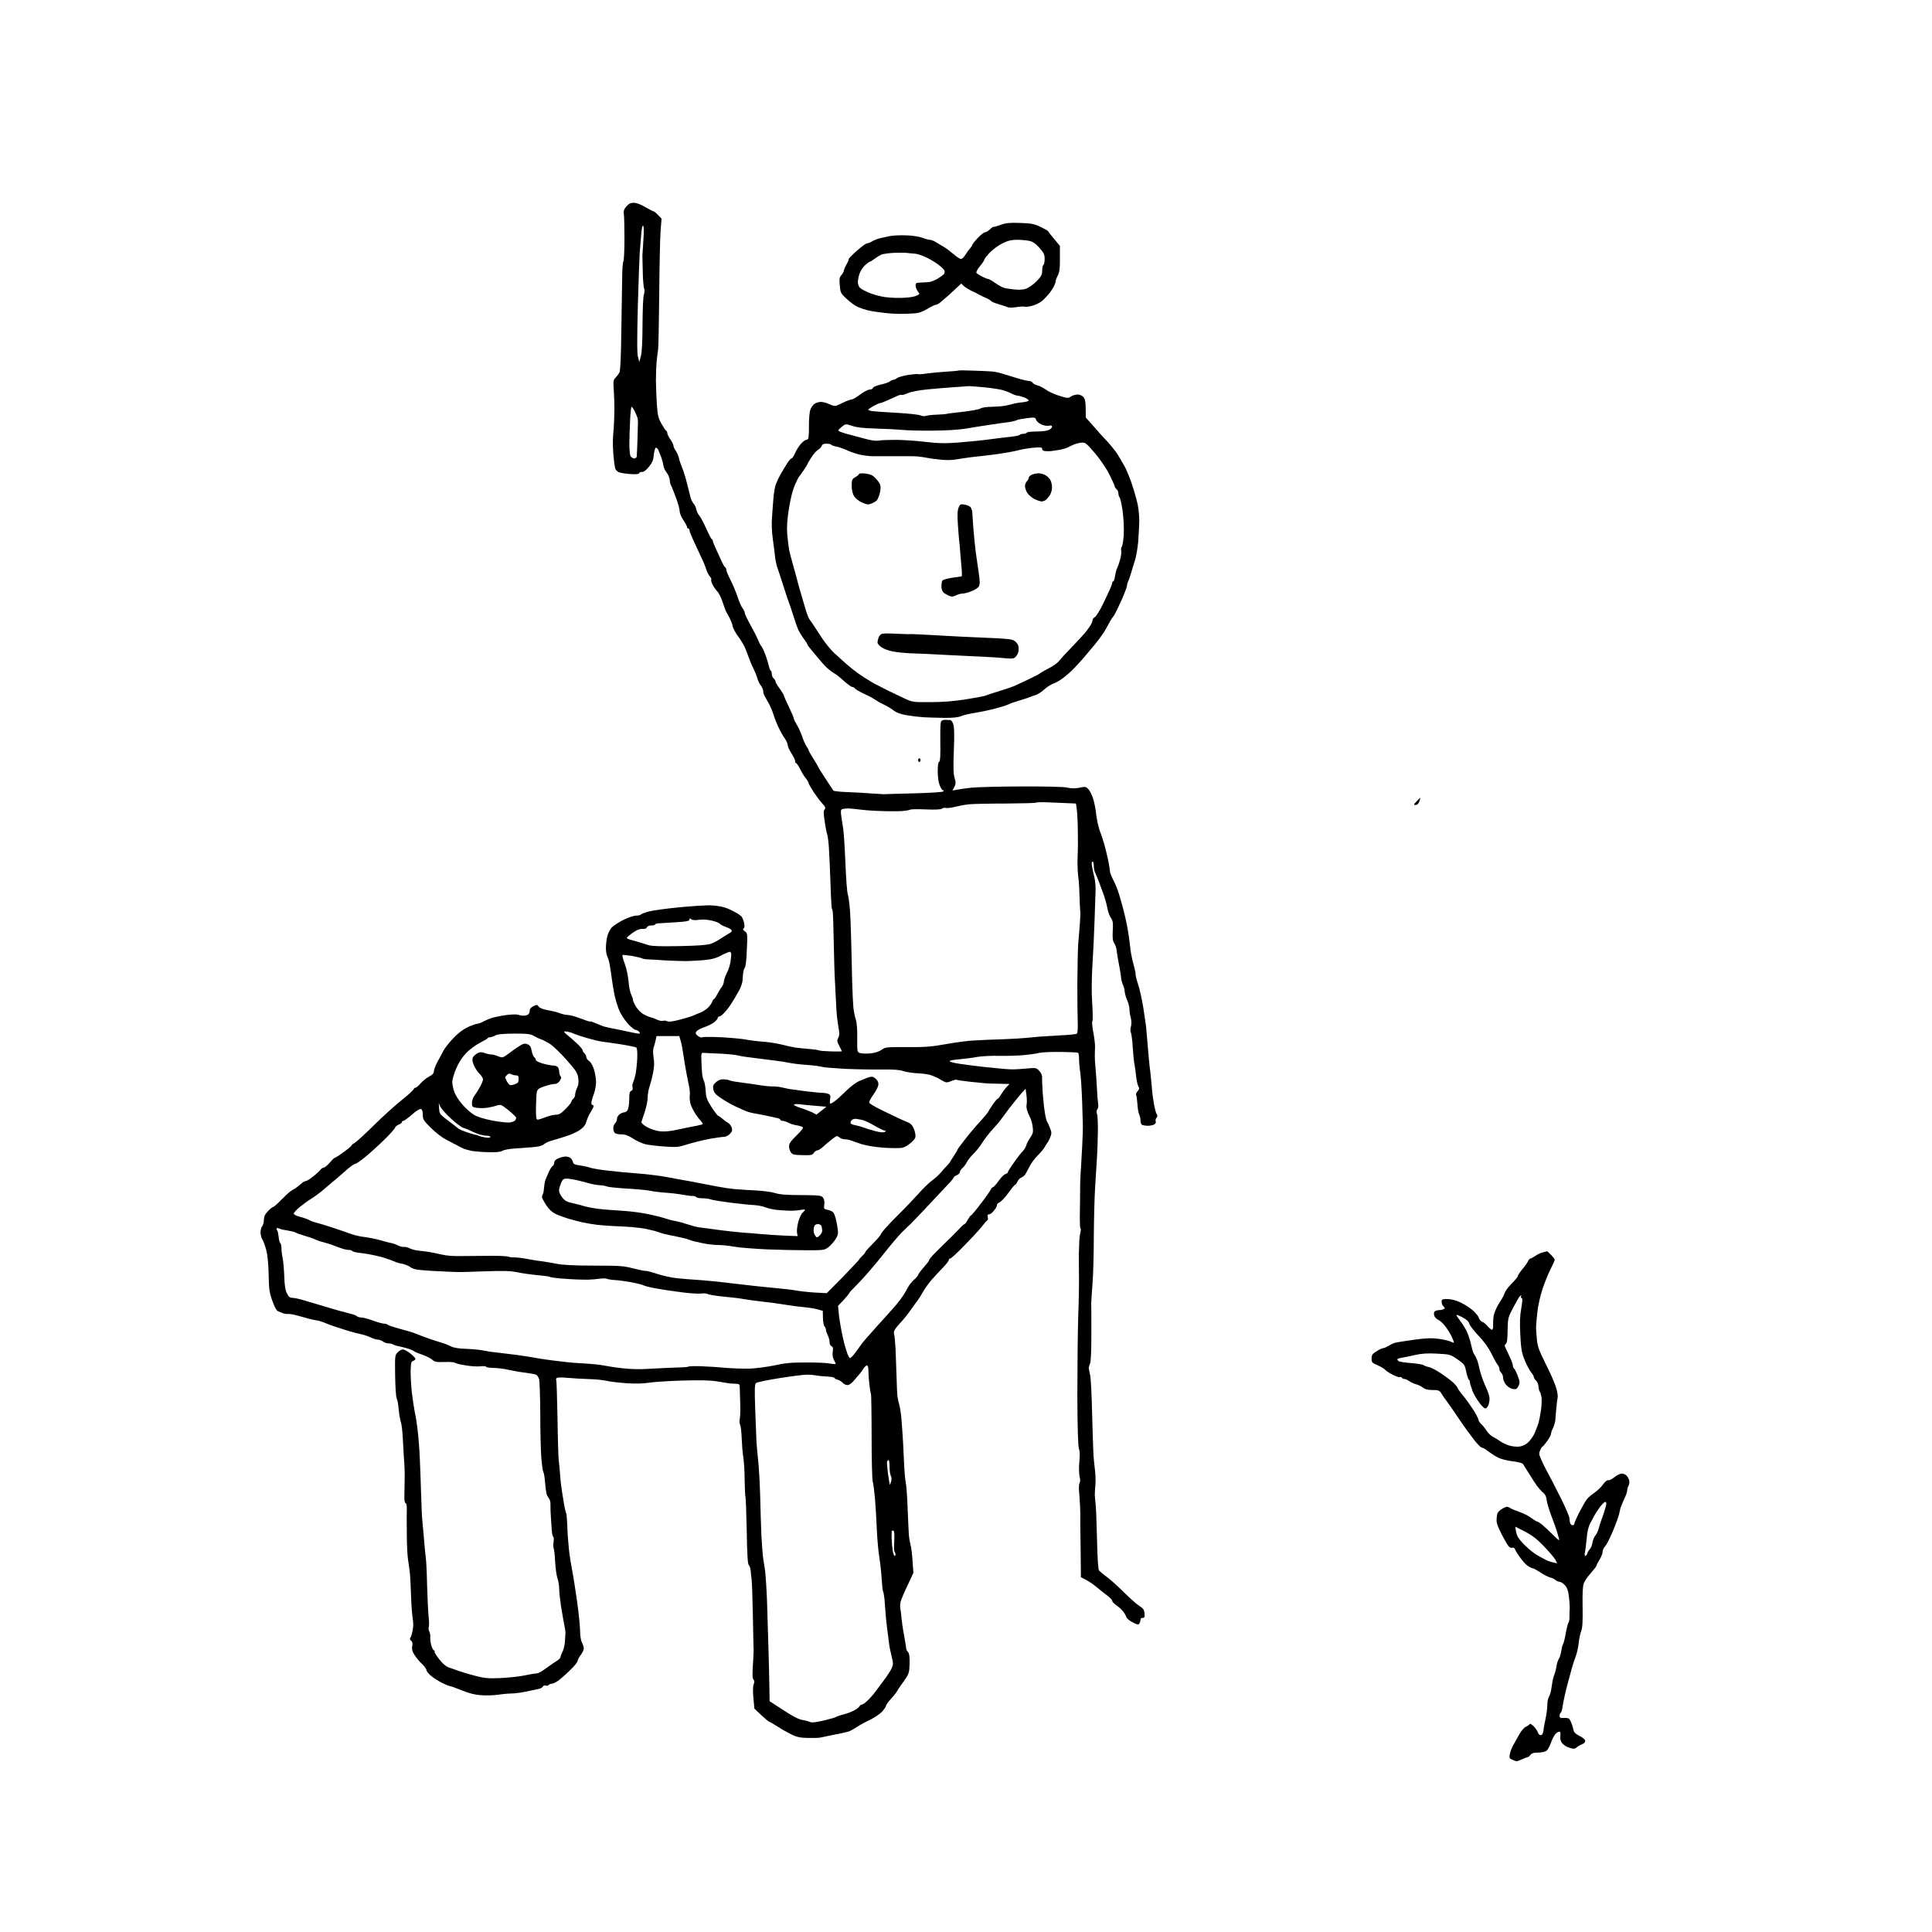 <?xml version="1.0" standalone="no"?>
<!DOCTYPE svg PUBLIC "-//W3C//DTD SVG 20010904//EN"
 "http://www.w3.org/TR/2001/REC-SVG-20010904/DTD/svg10.dtd">
<svg version="1.0" xmlns="http://www.w3.org/2000/svg"
 width="1572pt" height="1572pt" viewBox="0 0 1572 1572"
 preserveAspectRatio="xMidYMid meet">
<g transform="translate(0,1572) scale(0.1,-0.1)"
fill="#000000" stroke="none">
<g>
<path d="M5157 14070 c-27 0 -41 -7 -61 -30 -19 -23 -24 -38 -20 -63 3 -17 5
-108 5 -200 0 -93 -4 -174 -8 -180 -4 -7 -9 -52 -10 -102 -1 -49 -4 -246 -7
-436 -3 -248 -8 -353 -16 -370 -7 -13 -22 -32 -32 -43 -18 -17 -19 -28 -14
-100 3 -44 6 -121 5 -171 -1 -49 -3 -110 -5 -135 -3 -25 -6 -70 -7 -100 -1
-30 1 -90 5 -132 4 -43 10 -87 13 -98 3 -11 16 -25 27 -31 11 -6 54 -13 94
-16 49 -3 74 -1 74 6 0 6 10 11 23 11 16 0 35 14 58 43 27 33 35 54 39 96 3
30 10 56 16 58 6 2 15 -7 21 -19 5 -13 16 -39 23 -58 7 -19 15 -48 17 -65 3
-16 11 -37 17 -45 6 -8 17 -25 24 -37 6 -13 12 -32 12 -43 0 -11 4 -28 9 -38
6 -9 24 -54 40 -99 17 -45 31 -95 31 -111 0 -16 13 -49 30 -73 16 -24 30 -50
30 -56 0 -7 5 -13 10 -13 6 0 10 -7 10 -15 0 -8 21 -59 46 -112 25 -54 54
-116 64 -138 10 -22 23 -55 29 -74 6 -19 19 -43 28 -53 9 -10 13 -21 10 -24
-3 -4 2 -23 12 -43 11 -20 28 -44 38 -54 11 -9 31 -50 44 -90 13 -39 26 -74
29 -77 3 -3 15 -26 28 -51 12 -25 22 -52 22 -59 0 -6 8 -26 17 -43 10 -18 25
-41 34 -52 8 -11 25 -36 36 -56 11 -19 28 -60 38 -89 10 -29 30 -79 45 -109
15 -31 30 -69 34 -85 4 -16 16 -41 27 -54 10 -14 19 -34 19 -46 0 -11 6 -31
13 -42 6 -12 23 -41 36 -64 12 -24 29 -64 37 -91 8 -26 26 -71 40 -100 14 -30
36 -69 50 -88 13 -19 24 -43 24 -55 0 -12 14 -41 30 -66 16 -25 30 -53 30 -62
0 -10 4 -18 8 -18 5 0 19 -21 32 -47 13 -27 34 -61 47 -76 12 -16 23 -33 23
-39 0 -6 18 -38 40 -72 22 -33 54 -76 71 -94 25 -27 28 -36 19 -48 -10 -11
-10 -32 0 -96 6 -46 16 -93 20 -105 5 -12 11 -59 14 -105 3 -46 9 -162 12
-258 3 -96 7 -191 9 -210 1 -19 3 -35 5 -35 1 0 4 -11 6 -25 2 -14 6 -126 8
-250 2 -124 7 -277 11 -340 3 -63 8 -151 10 -195 2 -44 10 -110 16 -147 11
-55 10 -72 0 -92 -12 -22 -11 -30 8 -66 11 -22 21 -42 21 -44 0 -2 -40 -2 -89
-1 -49 2 -94 5 -99 9 -5 3 -40 8 -78 11 -38 3 -87 8 -109 11 -22 3 -74 14
-115 25 -41 10 -113 21 -158 24 -46 3 -105 11 -130 16 -26 6 -114 14 -197 19
-82 4 -155 4 -160 0 -6 -5 -21 0 -35 10 -20 15 -23 23 -14 36 5 10 33 25 61
35 28 9 65 27 82 40 17 13 31 29 31 36 0 7 6 13 14 13 8 0 28 16 45 36 18 19
43 53 56 75 14 21 39 65 57 96 23 44 31 72 32 114 1 31 7 64 15 72 8 11 15 62
18 150 6 130 5 134 -16 149 -15 11 -19 18 -11 23 8 5 9 20 5 44 -4 20 -14 44
-22 54 -9 9 -28 23 -42 30 -14 7 -35 18 -46 24 -11 6 -39 17 -62 23 -23 7 -73
13 -110 14 -37 0 -151 -7 -253 -17 -102 -10 -211 -25 -243 -34 -32 -9 -60 -20
-63 -24 -3 -5 -20 -9 -38 -9 -18 0 -64 -15 -102 -34 -38 -19 -81 -47 -96 -62
-15 -16 -31 -49 -37 -74 -6 -25 -11 -67 -11 -93 0 -27 5 -58 12 -70 6 -12 16
-44 20 -72 5 -27 12 -79 17 -115 5 -36 14 -92 21 -125 7 -33 23 -87 36 -120
14 -35 45 -83 72 -113 26 -29 55 -52 64 -52 8 0 21 -7 28 -15 10 -12 9 -15 -6
-15 -11 1 -48 8 -84 16 -36 8 -90 20 -120 25 -30 5 -68 14 -85 20 -16 6 -44
18 -62 25 -17 8 -35 14 -40 13 -4 -1 -15 0 -23 4 -8 3 -42 15 -75 27 -33 12
-73 22 -90 22 -16 1 -44 7 -60 14 -17 7 -59 18 -95 24 -41 7 -69 18 -77 30
-12 17 -15 17 -43 3 -21 -10 -30 -22 -30 -38 0 -14 -8 -28 -17 -32 -10 -5 -27
-8 -38 -7 -11 0 -30 4 -43 8 -12 4 -57 2 -100 -4 -42 -6 -93 -17 -112 -23 -19
-6 -50 -20 -68 -29 -18 -10 -40 -18 -50 -18 -9 0 -44 -13 -77 -28 -41 -20 -80
-50 -121 -94 -33 -35 -68 -80 -77 -99 -10 -19 -21 -41 -26 -49 -5 -8 -18 -34
-30 -56 -11 -23 -21 -51 -21 -63 0 -14 -12 -27 -38 -40 -21 -11 -52 -36 -69
-55 -16 -20 -36 -36 -42 -36 -6 0 -14 -7 -17 -15 -4 -8 -47 -48 -97 -87 -50
-40 -151 -131 -224 -203 -74 -73 -145 -138 -158 -145 -14 -7 -25 -17 -25 -21
0 -4 -29 -28 -64 -53 -35 -26 -67 -46 -71 -46 -5 0 -23 -18 -42 -40 -19 -22
-41 -40 -48 -40 -8 0 -20 -8 -27 -17 -7 -10 -34 -35 -60 -55 -25 -21 -53 -38
-61 -38 -8 0 -26 -11 -41 -25 -15 -13 -36 -30 -47 -36 -11 -6 -30 -18 -42 -27
-12 -9 -45 -41 -73 -69 -28 -29 -55 -53 -61 -53 -5 0 -24 -15 -42 -34 -25 -26
-33 -43 -34 -72 0 -22 -7 -45 -14 -52 -7 -7 -13 -29 -13 -48 0 -19 6 -45 14
-57 8 -12 22 -51 32 -87 11 -43 18 -110 20 -200 2 -119 5 -145 30 -214 19 -54
34 -80 48 -86 12 -5 30 -12 41 -16 11 -4 29 -6 40 -5 12 1 45 -5 75 -13 30 -8
71 -20 90 -25 20 -6 49 -12 65 -14 17 -2 46 -11 65 -19 19 -9 58 -23 85 -32
28 -9 78 -25 113 -36 35 -10 80 -22 100 -26 20 -4 55 -15 76 -25 22 -11 49
-19 61 -19 12 0 30 -7 41 -15 10 -8 29 -15 42 -15 13 0 31 -4 41 -9 10 -6 28
-12 42 -14 13 -2 44 -10 69 -17 25 -7 52 -19 60 -25 8 -6 40 -19 70 -29 30
-11 65 -28 78 -40 20 -18 34 -20 99 -18 41 2 80 -1 86 -7 7 -5 47 -15 89 -21
43 -7 96 -10 118 -7 22 3 43 1 46 -4 3 -5 31 -9 62 -9 31 -1 86 -7 122 -16 36
-8 97 -19 135 -23 39 -5 78 -12 87 -16 9 -4 20 -21 25 -38 4 -18 8 -142 9
-277 0 -135 4 -294 8 -355 5 -60 12 -115 17 -121 4 -5 11 -44 14 -85 3 -40 9
-83 12 -94 3 -11 12 -27 19 -36 8 -9 14 -31 13 -50 -1 -19 1 -77 5 -129 3 -52
7 -103 9 -112 2 -10 6 -21 10 -24 4 -4 4 -22 1 -41 -3 -18 -3 -41 1 -50 4 -10
10 -60 12 -111 3 -52 11 -112 19 -134 8 -22 14 -61 14 -87 0 -25 7 -89 15
-141 8 -52 20 -117 25 -145 6 -27 11 -57 11 -65 -1 -8 -2 -40 -4 -70 -1 -30
-10 -70 -20 -89 -9 -19 -17 -39 -17 -45 0 -6 -12 -19 -28 -29 -15 -9 -43 -28
-62 -42 -19 -13 -46 -32 -60 -42 -14 -10 -36 -19 -50 -20 -14 0 -59 -8 -101
-17 -41 -8 -127 -17 -190 -20 -96 -4 -128 -1 -204 19 -49 13 -110 31 -135 40
-25 9 -60 22 -79 28 -22 7 -50 31 -77 66 -24 30 -41 58 -38 63 3 4 1 8 -3 8
-5 0 -15 15 -21 34 -7 19 -12 49 -11 68 2 18 -2 42 -8 53 -6 11 -8 28 -4 37 3
10 3 51 -2 90 -4 40 -9 154 -12 253 -2 99 -7 200 -11 225 -3 25 -8 70 -10 100
-2 30 -8 96 -13 145 -5 50 -9 101 -9 115 0 14 -3 88 -6 165 -2 77 -7 201 -10
275 -3 74 -11 176 -17 225 -5 50 -16 119 -24 155 -7 36 -18 108 -24 160 -6 52
-10 130 -10 174 2 67 5 79 21 83 10 3 18 11 18 17 0 6 -19 26 -42 44 -23 18
-50 32 -60 32 -11 0 -29 -10 -42 -23 -23 -23 -23 -28 -21 -188 1 -91 7 -174
12 -185 6 -10 14 -52 17 -93 4 -40 12 -85 17 -100 6 -14 13 -71 16 -126 3 -55
7 -127 9 -160 3 -33 5 -78 6 -100 1 -22 1 -74 0 -115 0 -41 -2 -94 -2 -117 0
-25 4 -43 10 -43 6 0 10 -20 10 -47 -1 -27 -1 -118 0 -203 0 -85 5 -180 10
-210 5 -30 12 -84 16 -120 3 -36 7 -119 9 -185 2 -66 8 -144 13 -173 6 -34 6
-71 -1 -100 -5 -26 -13 -52 -18 -58 -6 -7 -4 -16 6 -24 11 -9 14 -22 9 -45 -4
-25 0 -42 19 -71 14 -22 41 -55 61 -73 20 -19 36 -42 36 -50 0 -8 15 -27 33
-43 17 -16 58 -42 90 -59 32 -16 63 -29 70 -29 7 0 49 -15 93 -33 55 -23 104
-36 155 -40 41 -3 106 -2 144 4 39 6 90 10 114 10 24 1 74 7 110 15 36 8 81
17 99 21 19 3 36 12 39 20 3 8 13 11 23 8 10 -3 21 -1 25 5 3 5 14 10 24 10
10 0 35 12 56 27 21 16 64 54 96 86 33 31 59 64 59 73 0 8 11 30 25 48 14 18
25 42 25 53 0 12 -7 34 -15 49 -9 17 -15 56 -15 93 0 35 -11 145 -25 245 -14
100 -32 213 -40 251 -8 39 -20 115 -26 170 -6 55 -12 141 -13 191 -2 50 -6 95
-9 101 -4 6 -14 49 -21 95 -8 46 -17 108 -21 138 -4 30 -8 75 -9 100 -2 25 -6
70 -10 100 -3 30 -8 187 -10 348 -3 161 -7 296 -10 300 -3 5 -2 13 2 18 5 7
36 8 92 3 47 -4 125 -9 173 -10 48 -1 112 -7 142 -14 30 -7 105 -16 167 -20
71 -4 135 -3 173 4 33 6 155 14 271 18 154 4 233 3 290 -7 44 -7 88 -14 99
-16 11 -1 34 -3 52 -3 29 -1 32 -4 32 -33 0 -18 2 -76 4 -128 2 -52 0 -109 -4
-126 -3 -17 -2 -39 3 -48 6 -10 11 -59 13 -109 2 -51 7 -119 13 -152 5 -34 11
-119 11 -190 1 -70 4 -132 7 -136 2 -5 7 -129 10 -276 3 -195 8 -271 17 -278
6 -5 13 -26 15 -45 1 -19 5 -53 8 -75 3 -22 7 -157 10 -300 3 -143 5 -267 6
-275 0 -8 -2 -62 -6 -118 -5 -75 -4 -108 5 -118 9 -11 9 -21 2 -37 -7 -15 -8
-54 -3 -111 l8 -88 57 -54 c32 -30 61 -54 65 -54 4 0 33 -17 66 -38 32 -21 84
-50 114 -65 44 -21 72 -27 135 -28 44 -1 91 0 105 4 14 3 50 11 80 17 30 6 73
15 95 19 22 5 49 12 60 16 11 5 38 21 60 35 22 15 70 41 106 58 36 17 80 47
98 67 17 20 31 41 31 48 0 7 18 31 40 55 22 23 45 52 51 65 7 12 21 33 31 47
11 14 30 42 43 62 20 30 25 52 26 113 1 55 -2 80 -13 93 -9 9 -15 24 -15 32
-1 8 -8 58 -18 110 -10 52 -19 118 -21 145 -2 28 -7 60 -9 73 -3 13 0 40 6 60
7 20 32 79 57 130 l44 94 -7 96 c-3 54 -11 115 -17 137 -6 22 -12 58 -13 80
-2 22 -6 117 -10 210 -3 94 -10 188 -15 210 -5 22 -12 103 -15 180 -3 77 -8
165 -10 195 -2 30 -6 93 -10 140 -4 47 -12 101 -18 120 -6 19 -12 51 -15 70
-2 19 -6 89 -7 155 -2 66 -6 167 -8 225 -3 58 -8 113 -12 122 -3 9 -2 25 4 36
6 11 23 33 38 49 16 16 39 43 53 61 14 17 36 47 50 67 14 20 34 48 46 63 11
15 31 47 45 72 13 25 46 70 72 100 27 30 69 75 93 100 24 25 44 51 44 58 0 7
5 12 12 12 6 0 57 46 112 103 56 57 119 125 141 152 21 28 43 53 49 56 5 4 6
16 3 28 -4 15 0 21 12 21 10 0 28 15 41 33 14 17 24 37 22 43 -1 6 9 16 22 22
13 6 45 40 71 76 26 36 50 66 54 66 4 0 13 11 19 25 7 14 20 29 29 32 10 4 24
14 31 22 7 9 23 39 37 66 13 28 43 69 68 93 24 24 51 55 58 70 8 15 17 29 20
32 4 3 14 22 23 43 14 35 14 42 -1 80 -9 23 -20 47 -24 52 -4 6 -12 37 -17 70
-6 33 -14 107 -18 165 -4 58 -6 115 -5 127 1 13 -9 34 -22 49 -24 26 -28 27
-104 20 -43 -4 -89 -7 -103 -7 -14 -1 -52 1 -85 4 -33 3 -105 10 -160 16 -55
6 -140 17 -188 24 -48 6 -89 17 -90 22 -1 6 33 13 78 16 44 4 109 12 145 19
35 6 116 11 180 9 63 -1 153 1 200 6 47 4 103 12 125 18 22 5 101 9 174 8 74
-1 139 -4 143 -7 4 -3 8 -25 8 -50 0 -25 4 -75 10 -112 5 -37 12 -143 15 -237
3 -93 6 -181 6 -195 1 -14 -2 -92 -6 -175 -5 -82 -10 -177 -12 -210 -2 -33 -4
-73 -4 -90 0 -16 -1 -70 -1 -120 0 -49 -1 -123 -2 -163 0 -41 2 -76 6 -78 3
-2 3 -17 -1 -32 -5 -16 -9 -58 -10 -95 -1 -37 -3 -77 -3 -89 0 -13 0 -77 1
-143 2 -66 -1 -228 -6 -360 -4 -132 -7 -421 -7 -643 1 -270 6 -412 13 -430 7
-18 9 -54 3 -107 -4 -46 -3 -96 2 -118 7 -25 6 -44 0 -54 -6 -9 -7 -46 -2 -92
4 -42 7 -110 8 -151 0 -41 0 -82 0 -90 0 -8 1 -109 3 -224 l2 -209 44 -23 c24
-13 61 -38 82 -56 21 -18 59 -48 84 -67 25 -18 45 -39 45 -47 0 -7 16 -24 35
-37 19 -13 43 -34 53 -48 11 -13 22 -33 26 -45 3 -12 27 -32 52 -44 38 -20 47
-22 55 -9 5 8 9 21 9 30 0 10 7 16 18 15 13 -1 17 6 15 34 -1 20 -9 39 -20 47
-10 7 -31 23 -48 35 -16 13 -66 58 -109 101 -44 43 -102 96 -130 116 -28 21
-56 44 -63 52 -8 9 -13 94 -17 254 -3 132 -8 260 -11 285 -3 25 -6 59 -7 75 0
17 2 55 5 85 3 30 1 89 -5 130 -5 41 -11 104 -12 140 -2 36 -6 178 -10 316 -3
138 -10 274 -15 301 -6 27 -11 54 -12 59 -1 5 3 22 10 38 8 19 11 102 11 250
0 121 0 230 -1 241 0 11 4 80 10 154 6 73 11 247 11 385 1 138 5 323 11 411 5
88 12 196 15 240 3 44 6 136 7 205 1 69 -2 135 -7 147 -6 15 -5 27 3 37 7 9
10 28 6 48 -3 18 -8 76 -10 128 -3 52 -7 124 -11 160 -4 36 -6 81 -6 100 1 19
2 51 2 70 1 19 -5 73 -14 120 -9 46 -12 87 -8 90 5 3 4 68 -1 145 -6 91 -5
201 2 316 6 97 14 257 17 355 3 99 7 206 8 239 2 33 -2 85 -9 115 -8 30 -16
72 -20 93 -4 23 -2 37 5 37 5 0 10 -16 10 -36 0 -20 6 -48 14 -62 7 -15 19
-43 26 -62 7 -19 23 -64 37 -100 13 -36 28 -89 33 -118 5 -29 18 -65 29 -80
16 -23 19 -40 15 -105 -3 -61 0 -84 13 -103 9 -14 17 -39 19 -57 1 -18 10 -68
18 -111 9 -44 17 -93 18 -110 1 -17 8 -43 15 -58 7 -15 14 -40 14 -55 1 -15
10 -47 20 -70 11 -24 19 -57 19 -75 0 -18 5 -50 11 -70 6 -25 7 -50 1 -71 -6
-20 -6 -40 0 -50 4 -9 11 -58 14 -109 3 -51 9 -115 14 -143 5 -27 12 -77 15
-109 4 -33 12 -67 18 -77 9 -14 7 -22 -7 -38 -10 -11 -15 -24 -12 -29 3 -5 8
-39 11 -76 2 -37 9 -75 15 -86 5 -10 10 -32 10 -48 0 -18 6 -32 16 -36 9 -3
29 -6 45 -6 17 0 39 5 49 10 11 6 17 16 14 25 -4 9 -1 22 6 30 8 10 9 19 3 28
-6 6 -16 41 -22 76 -7 35 -14 85 -16 110 -2 25 -6 73 -10 106 -3 33 -7 74 -10
90 -2 17 -9 89 -15 160 -6 72 -13 146 -14 165 -2 19 -13 94 -24 165 -12 72
-31 156 -42 187 -11 32 -20 68 -20 82 0 13 -9 52 -19 87 -10 35 -22 96 -25
134 -4 39 -14 108 -22 155 -9 47 -23 110 -31 140 -8 30 -23 87 -35 125 -11 39
-33 94 -49 124 -16 30 -29 65 -29 79 0 13 -7 56 -16 96 -9 39 -22 94 -30 121
-8 28 -21 66 -28 85 -8 19 -19 58 -25 85 -6 28 -13 70 -15 95 -3 25 -12 70
-21 100 -9 30 -27 65 -38 78 -17 19 -28 22 -52 17 -16 -4 -43 -8 -60 -9 -16
-1 -48 2 -70 7 -22 5 -184 9 -360 8 -176 0 -360 -5 -410 -10 -49 -5 -105 -13
-122 -17 l-33 -6 15 29 c13 25 13 37 2 74 -10 33 -11 86 -6 219 5 119 4 187
-3 213 -6 20 -17 37 -25 38 -7 1 -23 1 -36 2 -12 1 -28 -3 -35 -7 -10 -6 -12
-47 -11 -169 2 -116 -1 -162 -9 -165 -8 -2 -12 -30 -12 -78 0 -44 6 -90 16
-114 9 -22 21 -40 27 -40 7 0 8 -3 1 -10 -5 -5 -111 -12 -239 -15 -127 -4
-237 -6 -245 -7 -8 0 -53 3 -100 6 -47 4 -134 9 -194 11 -60 2 -112 8 -115 12
-3 5 -32 48 -63 96 -32 48 -58 90 -58 93 0 2 -18 33 -40 68 -22 35 -40 66 -40
71 0 4 -8 19 -18 33 -10 15 -26 52 -36 82 -10 30 -29 72 -42 92 -13 21 -24 43
-24 49 0 7 -18 49 -40 95 -22 45 -41 89 -42 96 -2 7 -18 33 -35 57 -18 24 -33
49 -33 56 0 7 -7 18 -15 25 -8 7 -15 23 -15 36 0 12 -4 25 -9 28 -5 3 -11 18
-14 33 -3 16 -15 55 -26 87 -12 33 -27 67 -34 75 -8 9 -20 32 -27 51 -8 19
-35 74 -62 121 -26 48 -48 93 -48 102 0 8 -8 25 -18 38 -10 13 -29 56 -41 94
-13 39 -39 100 -57 136 -19 36 -34 73 -34 82 0 9 -5 19 -10 22 -6 3 -19 27
-31 53 -11 26 -32 70 -45 99 -13 28 -24 56 -24 62 0 5 -3 11 -8 13 -4 2 -25
41 -46 88 -21 47 -46 94 -56 105 -10 11 -21 33 -24 49 -3 16 -12 37 -21 46 -9
10 -21 33 -26 52 -4 18 -18 71 -30 118 -11 47 -29 103 -39 125 -9 22 -21 56
-25 75 -4 19 -16 47 -26 62 -11 14 -19 33 -19 41 0 8 -11 31 -25 51 -14 20
-25 43 -25 51 0 8 -4 16 -9 20 -6 3 -23 29 -39 58 -25 44 -31 68 -37 152 -4
55 -7 145 -8 200 0 55 3 125 6 155 3 30 8 74 12 98 3 23 7 228 9 455 2 226 7
456 11 510 l8 98 -28 29 c-16 17 -32 30 -36 30 -5 0 -35 16 -68 35 -37 22 -72
35 -94 35z m76 -187 c6 -4 7 -44 2 -117 -4 -61 -8 -118 -8 -126 0 -8 1 -67 3
-130 1 -63 6 -125 11 -137 5 -14 4 -34 -2 -50 -6 -15 -10 -120 -11 -238 0
-136 -5 -230 -13 -261 l-13 -49 -11 41 c-8 31 -8 140 -1 420 6 209 13 399 15
424 2 25 7 87 11 137 4 59 10 90 17 86z m-94 -1473 c4 0 16 -17 26 -37 10 -21
20 -45 22 -53 2 -8 4 -24 4 -35 0 -11 -2 -74 -4 -140 -2 -66 -5 -128 -6 -137
0 -11 -9 -18 -21 -18 -10 0 -24 9 -30 19 -5 11 -10 57 -9 103 0 46 3 131 6
191 3 59 8 107 12 107z m3383 -3218 c51 -2 125 -5 163 -7 l70 -3 6 -44 c4 -24
8 -104 9 -178 1 -74 1 -145 0 -157 -1 -13 -2 -56 -3 -95 0 -40 3 -98 7 -128 5
-30 9 -102 10 -160 2 -58 4 -109 6 -115 2 -5 0 -48 -3 -95 -4 -47 -10 -123
-14 -170 -3 -47 -6 -188 -7 -315 0 -126 1 -270 3 -319 2 -48 -1 -92 -6 -96 -4
-5 -62 -11 -128 -14 -66 -4 -147 -9 -180 -11 -33 -3 -80 -7 -105 -10 -25 -3
-110 -8 -190 -11 -80 -2 -185 -7 -235 -10 -49 -2 -153 -16 -230 -30 -117 -21
-169 -25 -316 -24 -158 1 -177 -1 -200 -18 -13 -11 -44 -24 -69 -29 -25 -5
-64 -7 -87 -5 -33 3 -42 8 -46 25 -2 12 -3 65 -2 117 1 57 -4 110 -11 133 -8
21 -16 64 -20 95 -3 31 -8 125 -10 207 -2 83 -6 231 -8 331 -2 99 -7 220 -11
269 -4 50 -12 103 -17 120 -6 16 -14 129 -19 250 -5 121 -13 247 -18 280 -5
33 -13 81 -16 106 -5 33 -4 49 5 54 7 4 31 7 54 7 22 -1 73 -6 111 -11 39 -5
122 -10 185 -11 63 -2 133 -1 155 2 22 2 45 7 51 10 6 4 64 5 128 2 81 -3 123
-1 132 7 8 6 21 8 30 5 9 -3 42 1 74 9 32 8 85 18 117 21 32 3 167 6 301 6
133 1 242 4 242 7 0 3 42 5 92 3z m-2898 -951 c10 -8 30 -10 62 -5 28 4 69 2
103 -6 31 -7 61 -18 66 -25 6 -7 27 -18 48 -26 21 -7 43 -19 48 -25 7 -9 3
-16 -14 -26 -13 -7 -44 -26 -68 -42 -24 -17 -62 -36 -84 -45 -29 -10 -99 -16
-254 -19 -152 -3 -226 -1 -255 8 -23 7 -52 16 -66 21 -14 4 -44 13 -67 19 -24
6 -43 14 -43 18 0 5 21 23 48 42 32 23 57 33 78 32 21 -2 34 3 38 13 3 9 18
15 36 15 16 0 30 3 30 8 0 4 12 8 28 9 15 1 78 5 140 9 89 5 112 10 112 22 0
11 3 12 14 3z m317 -266 c3 -3 7 -8 9 -12 1 -5 -1 -31 -5 -60 -3 -29 -17 -74
-31 -100 -13 -26 -24 -58 -24 -69 0 -12 -8 -32 -18 -45 -10 -13 -26 -41 -37
-61 -11 -21 -23 -38 -27 -38 -3 0 -10 -10 -13 -21 -4 -12 -20 -34 -35 -49 -15
-14 -42 -32 -61 -39 -19 -7 -42 -17 -52 -22 -10 -5 -59 -21 -109 -34 -64 -17
-96 -21 -109 -15 -9 6 -25 7 -34 4 -9 -4 -30 1 -48 9 -18 9 -43 18 -57 21 -14
3 -39 15 -57 25 -18 11 -44 38 -58 60 -14 23 -25 48 -25 56 0 9 -7 29 -15 45
-8 16 -18 64 -21 107 -4 43 -17 107 -31 142 -13 35 -21 67 -18 70 3 3 38 -1
77 -7 39 -7 76 -16 82 -20 6 -4 27 -7 46 -8 19 0 80 -4 135 -8 55 -3 132 -6
170 -6 39 0 108 4 155 8 66 7 99 16 144 41 33 17 63 29 67 26z m-1319 -650
c18 -4 39 -11 48 -16 8 -4 54 -20 102 -34 48 -14 105 -28 125 -30 21 -2 90
-13 153 -22 63 -10 120 -22 127 -26 7 -5 10 -34 8 -90 -2 -45 -9 -103 -14
-130 -6 -26 -15 -55 -20 -66 -6 -10 -7 -27 -4 -39 3 -15 0 -24 -11 -28 -12 -5
-16 -20 -16 -64 0 -32 -4 -70 -10 -84 -5 -15 -17 -26 -28 -26 -9 0 -28 -7 -40
-16 -12 -8 -22 -26 -22 -38 0 -13 -7 -29 -15 -36 -8 -7 -15 -24 -15 -39 0 -15
5 -32 12 -39 7 -7 31 -12 54 -12 31 0 56 -9 95 -34 28 -19 75 -40 103 -47 28
-6 98 -14 156 -18 97 -7 112 -5 190 20 47 14 126 34 176 43 50 9 102 16 116
16 13 0 35 11 47 24 19 20 22 29 14 53 -5 15 -20 33 -32 39 -12 6 -32 21 -45
33 -12 11 -26 21 -32 22 -5 0 -29 32 -54 70 -38 60 -45 79 -48 131 -2 34 -8
71 -14 82 -6 11 -13 38 -15 61 -2 22 -5 69 -6 105 -2 64 -1 65 23 63 14 -1 72
-4 130 -6 58 -3 123 -9 145 -15 22 -6 105 -18 185 -27 80 -9 177 -22 216 -30
38 -8 110 -17 160 -20 49 -3 103 -10 119 -15 17 -5 104 -12 195 -17 91 -4 223
-6 295 -5 94 1 142 -2 175 -13 25 -8 79 -17 120 -18 41 -2 91 -9 110 -17 19
-7 42 -17 50 -21 8 -5 28 -16 43 -25 26 -14 33 -14 67 0 21 8 40 13 42 11 2
-3 49 -10 104 -16 54 -6 113 -12 129 -13 17 -2 68 -3 114 -4 l85 -2 -26 -27
c-14 -16 -34 -43 -44 -60 -10 -18 -22 -33 -26 -33 -4 0 -22 -21 -40 -47 -18
-26 -35 -53 -38 -60 -3 -7 -31 -41 -63 -76 -32 -34 -87 -99 -122 -144 -36 -45
-65 -85 -65 -89 0 -3 -13 -26 -30 -51 -16 -24 -30 -46 -30 -48 0 -2 -10 -14
-22 -27 -13 -13 -38 -40 -55 -61 -18 -21 -50 -49 -70 -63 -20 -14 -70 -62
-110 -107 -41 -45 -106 -114 -146 -153 -40 -39 -92 -93 -116 -120 -25 -27 -45
-54 -45 -59 -1 -6 -29 -39 -63 -73 -35 -35 -63 -66 -63 -71 0 -4 -11 -18 -25
-31 -14 -13 -25 -26 -25 -29 0 -3 -59 -66 -131 -140 l-132 -133 -96 5 c-53 3
-123 11 -156 17 -33 6 -109 15 -170 20 -60 5 -207 21 -325 35 -118 15 -255 28
-305 31 -49 3 -126 9 -170 14 -44 5 -114 20 -155 34 -41 14 -84 25 -95 25 -11
-1 -58 9 -105 21 -76 20 -110 22 -315 22 -160 0 -253 5 -305 15 -41 8 -91 16
-110 19 -19 2 -46 6 -60 8 -14 2 -54 9 -90 16 -35 6 -75 10 -90 9 -14 -1 -33
2 -43 6 -10 4 -70 7 -135 7 -64 0 -169 -1 -232 -2 -79 -2 -135 2 -180 13 -36
9 -85 18 -110 22 -25 3 -62 7 -82 10 -20 2 -49 10 -65 18 -15 8 -37 13 -47 11
-11 -1 -33 4 -49 13 -16 8 -41 17 -56 19 -14 3 -55 13 -91 24 -36 10 -92 21
-125 25 -33 3 -82 15 -110 25 -27 10 -93 33 -145 50 -52 17 -113 36 -134 41
-22 5 -51 16 -65 24 -14 7 -47 19 -73 25 -27 7 -48 18 -48 25 0 7 21 31 48 53
26 21 67 52 92 67 25 15 62 42 83 59 20 17 50 42 66 56 16 14 48 41 71 60 22
19 60 52 84 73 24 20 49 37 56 37 7 0 43 24 79 54 36 29 105 91 152 137 48 46
89 92 92 102 4 9 18 22 32 27 14 5 25 14 25 20 0 5 5 10 12 10 6 0 38 23 70
51 35 31 64 49 73 45 10 -3 15 -20 15 -47 0 -37 6 -47 68 -108 37 -37 92 -79
122 -94 30 -15 69 -35 85 -44 17 -9 39 -21 50 -26 11 -6 43 -15 70 -21 28 -5
91 -10 140 -11 61 -2 97 2 112 11 12 8 57 16 100 19 43 3 110 7 148 11 46 3
77 12 90 23 11 10 38 23 60 29 22 6 74 22 115 35 41 12 94 36 117 52 31 22 46
41 54 69 6 21 21 56 35 77 13 21 24 43 24 49 0 5 -5 10 -11 10 -7 0 -9 11 -6
28 3 15 12 45 21 67 8 22 15 62 16 89 0 27 -8 74 -17 104 -10 32 -27 61 -40
69 -13 9 -23 23 -23 33 0 10 -7 23 -15 30 -8 7 -15 18 -15 25 0 7 -21 32 -47
56 -27 25 -60 54 -75 66 -16 11 -28 24 -28 28 0 4 14 3 32 0z m-438 -15 c109
0 133 -3 160 -19 17 -10 42 -22 55 -26 14 -4 46 -21 73 -37 26 -16 88 -75 137
-131 79 -89 90 -107 96 -149 5 -34 2 -56 -9 -79 -9 -18 -16 -42 -16 -54 0 -13
-7 -28 -15 -35 -8 -7 -15 -17 -15 -23 0 -6 -21 -33 -47 -59 -37 -38 -54 -48
-80 -48 -18 0 -55 -9 -83 -20 -28 -11 -57 -20 -65 -20 -12 0 -15 19 -14 103 1
56 4 113 8 126 5 18 20 29 61 42 30 10 67 19 81 19 18 0 33 9 44 26 12 19 14
29 6 37 -6 6 -11 23 -11 37 0 14 -5 31 -12 38 -7 7 -23 12 -37 12 -14 0 -51 7
-83 16 -32 9 -58 22 -58 29 0 7 -6 18 -14 24 -7 6 -16 29 -20 51 -5 30 -13 44
-31 52 -20 9 -31 8 -52 -3 -15 -8 -56 -35 -90 -61 -62 -47 -63 -47 -98 -33
-19 8 -44 15 -56 15 -13 0 -37 5 -55 12 -27 9 -38 9 -59 -2 -15 -8 -31 -23
-37 -33 -7 -14 -5 -31 6 -61 9 -24 30 -55 46 -71 17 -16 30 -37 30 -48 0 -10
-12 -39 -27 -65 -15 -26 -35 -58 -45 -71 -10 -13 -18 -38 -18 -56 0 -30 3 -33
39 -39 21 -3 58 -3 82 0 24 4 60 11 79 18 34 11 37 10 98 -38 34 -28 62 -55
62 -61 0 -5 -4 -15 -8 -21 -4 -6 -23 -14 -42 -17 -19 -3 -83 4 -142 15 -68 13
-123 30 -151 47 -25 14 -67 52 -95 84 -28 32 -58 79 -66 105 -9 25 -16 61 -16
79 0 18 14 67 31 107 21 50 48 91 82 128 30 30 78 66 112 83 33 17 62 33 63
38 2 4 11 7 20 7 10 1 28 7 42 15 18 10 61 14 154 15z m1250 -20 l93 0 11 -37
c7 -21 16 -72 22 -113 6 -41 17 -109 25 -150 8 -41 18 -94 23 -116 5 -23 7
-55 4 -72 -2 -17 2 -48 8 -69 7 -21 26 -57 41 -80 16 -23 36 -49 45 -58 9 -9
14 -19 10 -22 -3 -3 -25 -9 -48 -13 -24 -4 -88 -17 -143 -29 -71 -16 -116 -20
-155 -16 -32 4 -76 18 -105 34 -30 17 -48 34 -46 42 2 8 15 45 28 84 12 38 23
90 23 116 0 26 7 66 16 90 8 24 21 74 28 110 9 47 11 84 4 125 -6 36 -5 67 1
83 5 14 13 41 16 59 l7 32 92 0z m-1274 -310 c10 -6 28 -10 39 -10 17 0 21 -6
21 -30 0 -24 -6 -33 -26 -40 -14 -6 -32 -10 -39 -10 -8 0 -21 13 -30 30 -8 16
-15 31 -15 34 0 2 7 12 16 20 11 12 20 13 34 6z m4192 -172 c4 -29 4 -63 1
-76 -3 -12 0 -37 7 -55 6 -17 18 -43 25 -57 7 -14 15 -46 18 -72 5 -39 2 -52
-20 -84 -14 -21 -26 -43 -28 -49 -1 -5 -5 -18 -10 -28 -4 -10 -19 -31 -34 -46
-14 -15 -45 -56 -68 -90 -24 -33 -43 -65 -43 -70 0 -5 -9 -11 -19 -14 -11 -2
-36 -28 -56 -56 -20 -28 -41 -51 -46 -51 -5 0 -13 -8 -17 -18 -4 -10 -40 -62
-81 -115 -40 -53 -77 -97 -81 -97 -4 0 -15 -16 -26 -35 -10 -19 -22 -35 -26
-35 -4 0 -27 -21 -50 -46 -24 -25 -67 -69 -97 -97 -30 -29 -74 -72 -98 -97
-24 -24 -43 -48 -43 -52 0 -5 -7 -16 -15 -25 -9 -10 -29 -34 -45 -54 -17 -20
-30 -40 -30 -44 0 -5 -14 -21 -31 -36 -17 -15 -37 -39 -45 -53 -8 -14 -20 -36
-27 -48 -7 -13 -26 -41 -42 -63 -17 -22 -44 -56 -62 -75 -17 -19 -78 -87 -135
-150 -57 -63 -112 -126 -121 -140 -9 -14 -32 -45 -50 -69 -17 -24 -36 -42 -42
-41 -5 1 -16 21 -23 44 -7 22 -18 57 -23 76 -5 19 -15 67 -23 105 -8 39 -17
99 -21 135 l-6 65 46 48 c25 27 45 52 45 56 0 3 34 40 75 81 42 41 129 143
195 225 65 83 136 166 157 187 21 20 56 54 78 75 22 22 92 95 156 164 64 68
133 142 153 163 20 21 36 42 36 46 0 4 11 12 25 18 14 6 25 18 25 25 0 8 9 22
21 33 12 10 28 32 36 49 9 16 31 45 50 63 19 19 45 50 59 70 13 21 36 53 50
72 14 19 42 53 63 75 20 22 44 50 52 61 8 12 43 59 78 105 36 46 79 99 95 117
l31 33 7 -53z m-4769 -93 c8 -16 47 -61 88 -98 40 -37 85 -70 99 -74 14 -3 52
-19 84 -35 34 -16 76 -28 98 -28 21 0 38 -5 38 -11 0 -7 -14 -8 -42 -4 -24 4
-47 10 -53 13 -5 4 -18 8 -28 9 -10 2 -41 11 -70 21 -29 10 -60 23 -68 30 -8
6 -45 36 -84 65 -67 50 -70 55 -72 97 l-3 45 13 -30z m-1315 -990 c9 -4 24 -8
32 -10 8 -1 33 -6 55 -10 22 -4 45 -10 50 -14 6 -4 37 -15 70 -25 33 -9 74
-23 90 -31 17 -8 50 -19 75 -25 25 -7 59 -17 75 -24 17 -7 46 -18 66 -24 19
-7 44 -12 56 -12 11 0 23 -3 27 -7 3 -4 14 -9 24 -11 9 -2 46 -8 82 -12 36 -5
98 -18 139 -29 40 -12 85 -28 100 -35 14 -7 43 -16 64 -19 20 -3 51 -16 68
-28 26 -18 50 -22 181 -30 82 -4 171 -9 196 -9 26 -1 130 2 232 6 150 5 200 4
265 -9 44 -9 118 -19 165 -23 47 -4 90 -10 95 -14 6 -4 66 -12 135 -16 69 -5
150 -7 180 -6 30 1 72 5 92 8 21 3 46 3 55 -1 10 -4 38 -9 63 -10 25 -1 84 -9
131 -17 48 -9 96 -21 107 -27 11 -6 60 -18 109 -26 48 -9 142 -22 208 -31 66
-8 135 -12 152 -9 18 3 41 1 52 -4 10 -6 68 -15 127 -21 60 -5 134 -14 164
-20 30 -5 100 -15 155 -21 55 -6 138 -17 185 -25 47 -8 116 -17 153 -20 37 -3
87 -11 110 -18 l42 -12 1 -58 c1 -32 7 -63 13 -69 6 -6 11 -18 11 -26 0 -9 7
-29 15 -45 8 -15 15 -41 15 -56 0 -16 7 -30 16 -34 12 -5 14 -15 10 -44 -4
-24 -1 -47 9 -66 8 -15 15 -31 15 -34 0 -2 -24 -1 -52 4 -29 5 -118 9 -198 8
-114 0 -168 -5 -250 -24 -58 -12 -148 -24 -200 -26 -52 -1 -144 2 -205 7 -60
6 -152 11 -202 13 -51 1 -93 -1 -93 -4 0 -3 -42 -6 -93 -7 -50 -2 -148 -6
-217 -10 -84 -6 -158 -4 -225 4 -55 6 -125 17 -155 23 -30 6 -100 13 -155 16
-55 3 -116 7 -135 10 -19 2 -73 9 -120 14 -47 6 -107 15 -135 20 -27 6 -102
17 -165 26 -63 8 -137 17 -165 20 -27 2 -72 9 -100 15 -27 6 -91 12 -141 14
-62 2 -101 8 -125 20 -19 10 -54 24 -79 31 -25 7 -71 22 -102 33 -32 11 -72
26 -90 34 -18 8 -51 19 -73 25 -22 6 -67 18 -100 28 -33 9 -64 20 -70 25 -5 5
-19 9 -31 9 -11 0 -52 11 -90 25 -38 14 -80 25 -94 25 -15 0 -31 5 -37 11 -6
6 -29 15 -50 19 -21 5 -69 18 -108 29 -38 11 -99 29 -135 40 -36 11 -96 29
-135 40 -38 12 -82 21 -96 21 -21 0 -31 8 -45 38 -13 26 -19 67 -21 137 -2 55
-8 122 -13 148 -6 26 -10 63 -10 80 0 18 -4 37 -10 43 -5 5 -11 29 -13 52 -3
24 -7 45 -11 49 -3 3 -6 11 -6 16 0 5 8 6 18 2z m4786 -1115 c7 0 12 -17 12
-42 0 -24 3 -74 8 -113 4 -38 10 -73 13 -78 2 -4 5 -159 5 -344 0 -185 4 -350
9 -367 5 -17 13 -78 18 -136 5 -58 12 -168 15 -246 3 -77 12 -181 20 -230 8
-49 17 -131 20 -182 3 -51 8 -98 12 -103 3 -6 8 -34 11 -62 2 -29 6 -77 8
-107 2 -30 8 -91 14 -135 5 -44 13 -100 16 -125 3 -25 13 -71 21 -102 12 -50
13 -62 0 -90 -7 -18 -39 -67 -70 -108 -31 -41 -65 -86 -75 -100 -11 -14 -29
-34 -40 -45 -11 -11 -27 -26 -35 -32 -8 -7 -20 -13 -25 -13 -6 0 -14 -6 -18
-14 -4 -8 -24 -23 -43 -33 -19 -11 -57 -25 -85 -32 -27 -7 -54 -16 -60 -20 -5
-5 -51 -18 -102 -30 -63 -15 -98 -19 -110 -13 -10 5 -38 13 -63 17 -31 5 -78
29 -156 80 l-112 73 -2 124 c-1 68 -4 200 -7 293 -3 94 -7 229 -9 300 -1 72
-6 171 -9 220 -3 50 -8 104 -9 120 -2 17 -9 57 -14 90 -6 33 -13 125 -17 205
-3 80 -8 226 -10 325 -3 99 -10 225 -16 280 -6 55 -12 125 -14 155 -1 30 -6
147 -10 260 -6 170 -5 208 7 217 7 7 103 26 211 43 167 25 208 29 260 21 34
-6 86 -11 115 -12 28 -2 52 -6 52 -11 0 -4 11 -10 24 -14 14 -3 32 -14 42 -25
9 -10 27 -19 40 -19 13 0 34 15 53 38 17 20 37 44 45 52 7 8 21 27 31 43 9 15
23 27 29 27z m176 -770 c5 0 8 -24 8 -53 0 -30 4 -63 10 -74 7 -13 8 -31 2
-49 -4 -16 -9 -27 -10 -24 -1 3 -8 43 -15 90 -6 47 -10 91 -7 98 2 6 8 12 12
12z m41 -576 c6 -3 8 -38 5 -84 -2 -43 -2 -81 2 -84 3 -4 7 -13 8 -21 1 -8 -1
-15 -6 -15 -5 0 -12 19 -16 43 -4 23 -8 67 -9 97 -1 30 0 58 2 63 3 4 9 5 14
1z"/>
<g>
<path d="M7092 6959 c-9 0 -28 -5 -42 -11 -14 -6 -42 -17 -63 -26 -21 -9 -66
-43 -100 -76 -34 -34 -75 -71 -91 -83 -17 -13 -34 -23 -39 -23 -5 0 -6 16 -3
34 5 28 3 37 -11 44 -10 5 -33 10 -52 10 -19 0 -73 6 -120 11 -47 6 -102 13
-121 16 -19 2 -55 9 -79 15 -24 6 -62 11 -85 10 -23 0 -66 4 -96 9 -30 5 -95
15 -145 21 -49 6 -97 14 -105 18 -8 5 -31 9 -50 10 -25 1 -43 -5 -64 -23 -24
-22 -27 -31 -22 -59 5 -25 18 -41 59 -69 29 -20 84 -52 122 -70 39 -19 86 -39
105 -45 19 -6 53 -13 75 -16 22 -4 60 -11 85 -17 25 -6 57 -13 73 -16 15 -3
27 -9 27 -14 0 -5 8 -9 18 -9 9 0 30 -7 46 -15 16 -8 45 -18 66 -21 20 -3 43
-10 50 -14 10 -6 -4 -25 -48 -68 -47 -46 -62 -67 -62 -89 0 -16 7 -38 15 -49
12 -18 26 -22 94 -23 71 -2 82 1 93 19 7 11 20 20 29 20 8 0 28 13 45 28 16
15 48 43 72 61 40 31 44 32 61 17 10 -9 29 -16 44 -16 14 0 36 -4 49 -9 13 -5
53 -19 90 -31 42 -13 113 -24 185 -29 65 -4 132 -4 149 1 18 4 49 24 69 43 34
31 37 38 32 71 -3 20 -13 47 -22 61 -9 13 -24 26 -33 29 -9 3 -48 20 -87 38
-38 19 -105 51 -149 72 -43 22 -81 45 -83 51 -3 7 11 36 31 63 20 28 39 63 42
78 4 19 -1 34 -16 50 -11 12 -28 22 -38 21z m-584 -224 c26 -4 85 -9 132 -13
l84 -7 -40 -32 -41 -32 -34 18 c-19 9 -60 25 -91 35 -32 10 -58 22 -58 27 0 6
20 7 48 4z m461 -119 c14 -2 39 -7 55 -11 16 -5 60 -25 96 -47 37 -21 73 -38
81 -38 11 -1 10 -3 -2 -10 -10 -6 -37 -4 -75 6 -32 8 -75 21 -94 29 -19 7 -52
16 -72 20 -21 3 -38 12 -38 18 0 7 5 18 12 25 6 6 23 10 37 8z"/>
</g>
<g>
<path d="M4601 6310 c-14 -1 -41 -7 -58 -15 -22 -9 -33 -21 -33 -34 0 -11 -6
-24 -13 -28 -7 -4 -21 -26 -31 -48 -9 -22 -21 -49 -26 -60 -5 -11 -11 -41 -13
-67 -2 -26 -6 -51 -10 -54 -4 -4 -7 -15 -7 -23 0 -9 16 -39 35 -68 23 -35 48
-57 77 -71 24 -11 66 -26 93 -35 28 -9 79 -22 115 -31 36 -8 94 -18 130 -22
36 -4 94 -8 130 -10 36 -1 103 -5 149 -8 46 -4 102 -11 125 -17 22 -5 50 -12
61 -14 11 -3 31 -9 45 -14 14 -6 48 -15 75 -20 28 -5 73 -15 100 -21 28 -6 59
-15 70 -20 11 -5 53 -16 94 -24 40 -9 99 -16 130 -16 31 0 92 -6 136 -14 44
-8 166 -17 270 -22 105 -4 251 -7 326 -7 126 0 137 1 167 23 17 13 43 41 58
63 21 32 25 48 21 81 -3 22 -9 60 -15 83 -5 24 -15 49 -22 58 -6 8 -27 17 -45
21 -31 6 -33 8 -28 42 3 24 -1 44 -10 57 -14 18 -28 20 -179 21 -121 0 -176 5
-213 17 -27 9 -99 18 -160 21 -60 3 -137 8 -170 11 -33 3 -94 12 -135 20 -41
8 -100 19 -130 25 -30 6 -77 15 -105 20 -27 4 -102 18 -165 30 -63 12 -171 26
-240 31 -69 5 -179 15 -245 23 -66 7 -133 18 -150 24 -16 6 -55 15 -85 19 -44
6 -55 12 -58 28 -2 11 -11 26 -20 33 -9 6 -27 12 -41 12z m9 -180 c16 0 51 -5
77 -11 27 -6 72 -18 102 -26 29 -9 72 -16 95 -17 23 -1 47 -6 54 -10 8 -4 79
-12 160 -17 81 -4 168 -13 194 -18 25 -6 84 -13 130 -16 45 -3 108 -11 138
-17 30 -5 65 -10 77 -9 12 0 25 -4 28 -9 3 -6 25 -10 49 -10 24 0 56 -4 72
-10 16 -5 88 -17 159 -26 72 -9 156 -18 188 -19 32 -2 75 -10 96 -19 21 -8 60
-17 87 -20 27 -3 74 -6 104 -7 30 -1 72 2 93 6 20 4 37 5 37 2 0 -4 -9 -15
-20 -25 -11 -10 -27 -44 -35 -76 -8 -31 -13 -70 -10 -86 l5 -28 -103 4 c-56 3
-145 8 -197 13 -52 5 -102 9 -110 9 -8 0 -62 5 -120 11 -58 6 -136 16 -175 22
-38 5 -83 11 -100 13 -16 2 -57 13 -90 24 -33 11 -78 23 -100 27 -22 3 -60 14
-85 22 -25 9 -88 24 -140 35 -52 10 -131 21 -175 24 -44 3 -125 9 -180 13 -55
5 -122 16 -150 24 -27 8 -76 21 -108 28 -46 10 -62 19 -84 48 -16 21 -26 45
-24 59 1 13 9 39 17 58 12 28 20 34 44 34z m2045 -370 c13 0 26 -7 29 -16 3
-9 6 -26 6 -38 0 -12 -10 -30 -22 -40 -21 -18 -22 -18 -35 0 -7 10 -13 28 -13
40 0 12 3 29 6 38 3 9 16 16 29 16z"/>
</g>
</g>
<g>
<path d="M8301 13906 c-87 3 -116 0 -160 -16 -30 -11 -56 -18 -58 -16 -2 2
-15 -7 -28 -20 -13 -13 -31 -24 -40 -24 -9 0 -36 -21 -60 -47 -25 -27 -44 -52
-45 -56 0 -5 -6 -15 -12 -22 -7 -8 -17 -20 -23 -28 -5 -7 -15 -22 -21 -32 -6
-10 -17 -23 -26 -29 -12 -7 -28 1 -69 36 -30 25 -67 53 -84 62 -16 9 -43 25
-60 36 -16 10 -40 19 -51 19 -12 1 -38 8 -59 16 -20 9 -77 18 -128 20 -51 2
-112 -1 -137 -6 -25 -6 -62 -14 -82 -18 -20 -5 -48 -16 -62 -25 -14 -9 -33
-16 -41 -16 -9 0 -47 -28 -85 -62 -38 -34 -67 -64 -65 -68 2 -3 -5 -21 -16
-39 -10 -17 -21 -41 -22 -51 -2 -11 -11 -28 -21 -39 -16 -17 -18 -31 -13 -83
5 -61 7 -65 58 -112 30 -27 69 -56 89 -64 19 -8 51 -19 70 -24 19 -5 49 -11
65 -13 17 -3 57 -8 90 -12 33 -4 87 -7 120 -7 33 0 84 2 113 4 37 2 68 13 108
37 30 18 61 33 69 33 7 0 26 10 40 23 15 12 42 36 61 52 18 17 49 45 69 64
l36 34 22 -21 c12 -11 42 -29 67 -41 25 -11 52 -25 60 -30 8 -5 32 -17 52 -25
20 -9 40 -21 43 -26 3 -5 31 -17 63 -26 31 -9 64 -20 72 -24 9 -4 40 -4 70 1
30 5 63 6 72 3 9 -3 40 3 70 12 31 10 65 30 83 50 17 17 38 41 47 52 9 12 24
35 33 51 8 17 15 36 15 44 0 8 8 29 18 48 13 26 17 57 16 136 l0 102 -46 56
c-26 30 -48 59 -50 64 -2 4 -30 20 -62 35 -50 24 -75 29 -165 32z m-26 -137
c33 0 78 -4 100 -9 29 -6 52 -22 83 -57 35 -40 42 -54 42 -90 0 -23 -4 -45
-10 -48 -5 -3 -10 -24 -10 -47 0 -34 -7 -46 -47 -88 -27 -26 -65 -53 -86 -60
-21 -7 -59 -9 -85 -6 -26 3 -61 7 -78 10 -17 2 -54 20 -81 40 -28 20 -56 36
-62 36 -7 0 -29 9 -51 20 -21 11 -42 24 -45 30 -4 6 9 31 29 55 20 24 36 48
36 54 0 6 21 32 46 58 25 26 71 59 103 74 42 21 71 28 116 28z m-886 -108 c13
-2 38 -4 55 -5 17 -1 56 -13 86 -27 31 -14 76 -41 102 -60 26 -19 50 -42 53
-52 4 -9 0 -23 -7 -30 -7 -7 -29 -22 -48 -34 -19 -12 -49 -24 -65 -27 -17 -2
-49 -5 -72 -5 -38 -1 -43 -4 -43 -24 0 -13 7 -32 15 -43 8 -10 15 -22 15 -26
0 -3 -17 -12 -37 -19 -21 -7 -76 -13 -123 -13 -47 -1 -111 4 -144 11 -32 6
-82 21 -110 33 -28 12 -59 29 -68 38 -10 8 -18 29 -18 46 0 17 6 48 14 70 7
21 27 51 44 67 17 16 34 29 38 29 4 0 21 10 38 23 17 12 42 28 56 35 14 6 63
13 110 15 47 1 96 1 109 -2z"/>
</g>
<g>
<path d="M7929 12704 c-70 3 -129 3 -131 1 -2 -2 -46 -6 -98 -9 -52 -3 -124
-10 -159 -15 -36 -6 -68 -8 -72 -5 -4 2 -41 -1 -81 -7 -40 -7 -80 -18 -89 -25
-8 -8 -22 -14 -29 -14 -7 0 -21 -6 -29 -13 -9 -8 -42 -19 -74 -26 -32 -7 -61
-19 -64 -27 -3 -8 -15 -14 -28 -14 -13 0 -47 -18 -76 -40 -30 -22 -60 -40 -68
-40 -8 0 -35 -9 -60 -21 -25 -11 -53 -24 -63 -29 -11 -6 -30 -3 -57 10 -22 11
-55 20 -73 20 -18 -1 -42 -8 -53 -18 -12 -9 -26 -30 -32 -47 -6 -16 -11 -73
-11 -126 1 -53 -2 -101 -6 -108 -4 -6 -13 -11 -19 -11 -7 0 -25 -15 -41 -32
-16 -18 -37 -52 -47 -75 -10 -24 -23 -43 -29 -43 -5 0 -20 -17 -33 -37 -14
-21 -37 -60 -53 -88 -16 -27 -34 -66 -41 -85 -7 -19 -16 -66 -19 -105 -3 -38
-9 -110 -12 -160 -5 -57 -2 -123 6 -180 7 -49 15 -112 18 -140 2 -27 11 -68
18 -90 8 -22 31 -92 51 -155 20 -63 40 -124 45 -135 5 -11 21 -58 35 -105 15
-47 34 -101 43 -120 10 -19 29 -51 45 -71 15 -20 27 -40 27 -44 0 -4 26 -37
58 -75 31 -37 64 -76 73 -86 10 -11 29 -29 44 -42 15 -12 37 -28 49 -34 11 -6
45 -33 74 -60 30 -26 60 -48 67 -48 8 0 18 -6 22 -12 4 -7 37 -26 73 -43 36
-16 79 -39 95 -51 17 -11 48 -29 70 -39 22 -10 56 -30 75 -45 25 -19 57 -31
110 -40 41 -7 102 -14 135 -16 33 -2 107 -4 165 -5 73 -1 116 4 140 14 19 8
69 20 110 26 41 7 111 21 154 32 43 12 91 25 105 31 14 6 35 14 46 19 11 4 45
15 75 24 30 9 64 20 75 25 11 5 31 12 45 16 14 4 45 24 69 46 24 21 56 41 70
45 14 3 51 24 81 46 30 23 72 59 92 82 21 22 54 58 73 80 19 22 62 73 95 113
33 40 73 96 88 124 15 28 32 59 38 69 6 11 17 27 25 36 8 10 36 66 62 124 26
59 47 114 47 123 0 9 4 24 9 34 5 9 16 42 25 72 9 30 23 78 32 105 9 28 20 93
25 145 4 52 8 129 9 170 0 41 -6 104 -14 140 -8 36 -28 107 -45 158 -17 51
-44 116 -59 145 -16 28 -42 73 -58 99 -16 25 -52 70 -79 100 -28 29 -80 86
-115 127 l-65 73 -1 74 c-1 56 -5 79 -19 94 -10 11 -31 20 -47 20 -16 0 -40
-7 -54 -16 -23 -16 -29 -15 -96 6 -40 12 -89 35 -110 51 -22 15 -52 31 -69 34
-16 4 -32 13 -37 21 -4 8 -21 15 -37 15 -17 1 -75 17 -131 35 -56 18 -119 36
-140 39 -21 3 -96 7 -165 9z m-53 -126 c6 1 60 -3 120 -8 60 -6 129 -16 154
-22 25 -6 61 -20 80 -30 19 -10 43 -18 53 -18 10 0 33 -7 52 -14 19 -8 35 -19
35 -25 0 -5 -21 -11 -47 -14 -27 -2 -59 -8 -73 -11 -14 -4 -43 -12 -65 -16
-22 -5 -73 -9 -113 -10 -43 0 -82 -6 -95 -14 -12 -7 -74 -19 -137 -26 -63 -7
-124 -14 -135 -17 -11 -3 -49 -6 -85 -7 -36 -1 -75 -6 -87 -10 -12 -4 -32 -2
-43 4 -12 6 -99 16 -193 21 -95 5 -187 12 -206 15 -18 3 -30 9 -25 14 5 4 26
18 47 29 21 12 42 21 48 21 5 0 31 9 57 21 26 12 62 28 80 36 18 9 35 13 38
10 3 -3 26 3 51 14 27 12 92 24 162 31 64 6 161 14 216 18 55 3 105 7 111 8z
m554 -273 c3 -11 21 -28 40 -37 21 -10 46 -15 63 -12 19 4 27 2 27 -9 0 -7
-12 -19 -27 -26 -16 -7 -60 -12 -100 -12 -40 0 -75 -4 -78 -9 -3 -6 -17 -10
-30 -10 -13 0 -26 -4 -29 -9 -3 -4 -36 -11 -73 -15 -37 -4 -115 -13 -173 -21
-58 -8 -168 -19 -245 -25 -115 -9 -163 -8 -270 4 -71 9 -179 16 -240 17 -60 0
-126 -2 -145 -6 -24 -4 -62 1 -115 16 -44 12 -98 26 -120 32 -22 5 -52 14 -67
20 -16 5 -28 12 -27 16 0 3 14 17 30 30 30 23 30 23 82 6 37 -13 93 -19 192
-22 77 -2 174 -7 215 -11 41 -4 154 -7 251 -6 111 1 210 7 270 17 52 9 139 23
194 31 55 8 123 18 150 21 28 4 58 11 67 16 9 5 47 12 85 17 63 7 68 6 73 -13z
m375 -186 c27 1 40 -11 108 -91 46 -55 93 -126 117 -175 22 -44 40 -85 40 -91
0 -5 7 -15 15 -22 8 -7 15 -22 15 -34 0 -12 4 -26 9 -32 6 -5 17 -54 25 -109
8 -60 12 -136 10 -190 -3 -49 -10 -95 -16 -102 -6 -7 -8 -22 -5 -34 3 -11 -1
-44 -9 -72 -8 -29 -19 -60 -24 -70 -6 -9 -13 -38 -17 -62 -3 -25 -10 -45 -14
-45 -5 0 -9 -5 -9 -11 0 -6 -7 -27 -16 -47 -9 -21 -36 -79 -61 -130 -25 -51
-54 -97 -64 -103 -11 -5 -19 -16 -19 -25 0 -8 -8 -27 -17 -42 -9 -15 -28 -40
-41 -57 -13 -16 -63 -70 -111 -120 -48 -49 -96 -102 -107 -116 -11 -15 -49
-41 -85 -59 -35 -18 -66 -36 -69 -40 -3 -4 -43 -25 -90 -47 -47 -22 -101 -47
-120 -56 -19 -8 -75 -27 -125 -42 -49 -15 -99 -31 -110 -36 -11 -4 -83 -18
-160 -30 -95 -15 -186 -22 -285 -22 -143 -1 -146 0 -215 32 -38 18 -95 45
-125 60 -30 15 -80 40 -110 56 -30 16 -84 49 -120 74 -36 24 -90 67 -121 95
-31 28 -74 67 -95 86 -21 19 -61 68 -89 108 -27 41 -59 89 -70 107 -11 17 -27
40 -35 50 -8 10 -23 45 -33 79 -10 34 -27 90 -37 126 -11 36 -25 85 -31 110
-6 25 -22 81 -34 125 -13 44 -28 103 -34 130 -5 28 -12 87 -16 132 -4 60 0
119 15 210 13 81 31 150 48 188 15 33 29 62 32 65 3 3 20 26 38 52 17 25 32
49 32 52 0 4 15 28 33 56 17 27 42 54 54 61 13 7 25 20 29 31 4 13 15 18 39
18 19 0 36 -4 39 -9 3 -4 20 -11 38 -14 18 -3 58 -16 88 -30 30 -14 78 -30
105 -36 28 -6 73 -12 100 -13 28 0 113 0 190 0 77 1 158 0 181 -2 23 -2 54 -7
70 -10 16 -4 65 -11 109 -15 59 -7 101 -6 161 5 45 7 104 16 130 18 27 2 103
11 169 20 66 9 145 23 175 31 30 9 88 18 128 22 63 5 72 4 72 -11 0 -11 9 -16
33 -17 17 -1 37 0 42 1 6 1 33 5 60 9 28 4 61 14 75 21 14 8 39 20 55 26 17 6
44 12 60 13z"/>
<g>
<path d="M7041 11867 c-28 3 -51 2 -51 -3 0 -5 -14 -17 -30 -26 -27 -16 -30
-22 -30 -70 0 -35 7 -64 19 -85 12 -19 38 -40 66 -52 41 -18 50 -19 78 -7 18
7 37 19 43 27 6 8 16 32 22 54 6 22 9 51 5 65 -3 14 -20 40 -38 58 -25 26 -43
34 -84 39z"/>
</g>
<g>
<path d="M8447 11869 c-18 -1 -42 -6 -54 -13 -13 -6 -23 -17 -23 -24 0 -7 -7
-20 -15 -28 -8 -9 -15 -26 -15 -39 0 -13 8 -37 17 -53 9 -16 35 -39 57 -51 23
-11 50 -21 61 -21 11 0 27 6 35 13 8 7 23 24 33 39 9 15 17 42 17 61 0 18 -5
44 -12 58 -7 14 -25 33 -41 42 -16 10 -43 16 -60 16z"/>
</g>
<g>
<path d="M7849 11614 c-34 6 -37 4 -49 -24 -10 -23 -11 -60 -6 -138 4 -59 9
-120 11 -137 3 -16 6 -61 9 -100 3 -38 8 -96 11 -127 3 -32 2 -58 -1 -58 -3 0
-38 -5 -77 -11 -40 -6 -75 -16 -79 -23 -4 -6 -8 -27 -8 -47 0 -22 7 -42 18
-51 9 -8 29 -19 44 -26 22 -9 33 -8 55 3 15 8 39 15 53 15 14 0 47 8 74 19 27
10 54 28 61 40 9 18 9 43 -2 114 -7 51 -18 126 -24 167 -5 41 -14 127 -19 190
-4 63 -9 124 -9 136 -1 11 -7 27 -13 36 -7 9 -29 19 -49 22z"/>
</g>
<g>
<path d="M7280 10564 c-47 3 -93 2 -103 -1 -10 -2 -22 -16 -28 -29 -5 -14 -9
-33 -9 -42 0 -9 15 -27 33 -39 18 -13 60 -28 93 -34 32 -6 91 -12 129 -14 39
-1 176 -7 305 -14 129 -6 276 -13 325 -16 50 -2 120 -7 156 -11 54 -5 68 -3
82 11 9 9 20 27 23 41 3 13 3 35 0 49 -4 14 -18 32 -32 41 -20 14 -66 18 -237
25 -117 5 -297 13 -402 20 -104 6 -196 10 -202 10 -7 -1 -21 -1 -30 -1 -10 0
-56 2 -103 4z"/>
</g>
</g>
<g>
<path d="M7480 9550 c-5 0 -10 -7 -10 -15 0 -8 5 -15 10 -15 6 0 10 7 10 15 0
8 -4 15 -10 15z"/>
</g>
<g>
<path d="M11557 9230 c-1 0 -15 -13 -30 -30 -26 -27 -27 -30 -9 -30 13 0 24
10 31 30 5 17 9 30 8 30z"/>
</g>
<g>
<path d="M12588 5539 c-2 -1 -17 -4 -34 -9 -18 -4 -45 -17 -62 -29 -17 -11
-34 -21 -39 -21 -6 0 -14 -10 -20 -22 -6 -13 -27 -43 -47 -66 -20 -24 -36 -49
-36 -55 0 -7 -23 -34 -51 -62 -27 -27 -52 -61 -56 -75 -3 -14 -23 -51 -44 -82
-20 -31 -40 -76 -45 -100 -4 -24 -6 -60 -5 -80 1 -22 -3 -38 -9 -38 -6 0 -22
13 -36 29 -14 17 -33 33 -44 36 -10 3 -23 18 -28 34 -5 15 -30 44 -54 64 -24
20 -68 47 -98 61 -35 16 -73 26 -102 26 -44 0 -48 -2 -48 -24 0 -13 7 -29 15
-36 13 -11 13 -15 3 -21 -7 -5 -25 -9 -39 -9 -15 0 -31 -6 -37 -12 -6 -8 -6
-22 -1 -36 5 -12 19 -26 31 -31 13 -5 37 -26 54 -48 17 -21 41 -58 53 -83 11
-24 21 -48 21 -52 0 -5 -10 -3 -22 4 -13 7 -57 18 -98 24 -61 8 -99 7 -205 -7
-71 -10 -141 -21 -155 -25 -14 -4 -38 -16 -55 -26 -16 -10 -36 -18 -43 -18 -7
0 -30 -11 -52 -25 -34 -21 -40 -31 -40 -59 0 -31 4 -35 48 -54 27 -12 55 -29
62 -37 8 -9 36 -28 62 -41 27 -14 53 -22 58 -19 5 3 11 1 15 -5 3 -5 13 -10
22 -10 8 0 27 -8 41 -19 15 -10 40 -21 56 -25 16 -4 41 -16 54 -27 17 -13 40
-19 78 -19 49 0 56 -3 72 -28 9 -16 27 -42 40 -58 12 -16 48 -67 79 -113 30
-46 71 -105 90 -130 18 -25 42 -57 53 -71 10 -14 28 -35 40 -47 11 -13 26 -23
31 -23 6 0 28 -13 48 -29 20 -15 55 -38 79 -50 24 -13 77 -26 119 -31 44 -5
79 -14 85 -22 5 -7 27 -42 49 -78 22 -36 51 -81 65 -100 14 -19 36 -44 50 -55
17 -14 26 -32 28 -57 2 -20 19 -79 38 -130 20 -51 40 -109 46 -128 6 -19 13
-46 17 -60 6 -20 -3 -14 -47 30 -30 30 -70 67 -89 83 -18 15 -37 27 -42 27 -5
0 -26 13 -46 28 -20 16 -65 39 -101 51 -36 13 -69 27 -75 32 -5 5 -16 9 -24 9
-8 0 -29 -10 -47 -22 -27 -19 -33 -30 -36 -68 -4 -38 3 -59 41 -135 25 -49 52
-95 60 -101 8 -7 21 -10 28 -7 7 3 16 -3 20 -13 4 -11 23 -42 44 -70 20 -28
48 -58 63 -67 14 -9 30 -17 36 -17 6 0 34 -15 63 -34 28 -19 65 -38 82 -42 16
-4 36 -13 43 -21 7 -7 21 -13 31 -13 9 0 29 -12 43 -27 20 -22 28 -44 34 -98
5 -38 7 -81 6 -95 -1 -14 -2 -42 -2 -63 1 -22 -3 -44 -8 -50 -5 -7 -15 -46
-22 -87 -7 -41 -17 -80 -21 -85 -5 -6 -11 -31 -15 -55 -3 -25 -12 -54 -19 -65
-7 -11 -15 -33 -18 -50 -3 -16 -7 -39 -10 -50 -3 -11 -10 -32 -15 -46 -6 -14
-13 -52 -17 -85 -4 -32 -14 -68 -21 -79 -8 -11 -14 -41 -14 -68 0 -26 -7 -78
-15 -115 -8 -37 -16 -80 -17 -97 -2 -18 -9 -31 -20 -33 -10 -2 -19 6 -24 20
-4 13 -19 36 -34 51 -19 19 -30 25 -35 17 -4 -6 -17 -15 -30 -20 -12 -5 -35
-30 -50 -57 -15 -26 -38 -67 -51 -90 -13 -23 -26 -57 -29 -76 -6 -29 -3 -35
20 -45 14 -7 30 -12 36 -12 5 0 26 7 47 17 20 9 41 17 45 17 5 1 14 9 21 19
10 12 27 17 62 17 27 0 57 7 67 14 10 8 26 37 36 65 10 28 26 60 36 71 10 11
24 20 32 20 9 0 12 -10 9 -35 -3 -24 2 -42 15 -59 11 -14 38 -31 60 -37 32
-10 42 -10 56 2 10 9 31 21 46 27 18 8 27 18 25 30 -2 9 -22 26 -45 37 -29 14
-45 28 -49 45 -3 14 -10 39 -16 55 -6 17 -15 34 -20 40 -4 5 -24 8 -43 7 -29
-2 -35 1 -35 17 0 11 4 22 9 25 5 3 11 23 14 43 3 21 12 70 21 108 9 39 23 95
32 125 8 30 20 73 26 95 6 22 18 60 28 85 10 25 21 74 25 110 4 36 13 81 21
100 10 25 13 79 11 195 -2 113 1 170 10 193 7 19 33 56 58 84 25 28 45 54 45
59 0 5 11 27 25 49 14 22 25 51 25 64 0 14 9 33 19 43 11 10 40 66 64 124 24
57 48 123 52 144 5 22 9 42 10 45 1 3 5 14 10 25 4 11 16 38 26 61 11 22 19
48 19 58 0 9 5 26 11 38 6 11 8 30 5 43 -3 13 -13 31 -22 39 -8 9 -26 16 -38
16 -13 0 -40 -13 -60 -29 -21 -17 -43 -28 -51 -25 -7 3 -25 -11 -41 -33 -15
-22 -47 -52 -71 -69 -25 -16 -53 -41 -64 -56 -10 -14 -37 -61 -59 -104 -22
-43 -40 -84 -40 -91 0 -7 -6 -13 -14 -13 -8 0 -17 7 -20 16 -3 9 -6 26 -6 40
0 13 -30 83 -66 156 -37 73 -71 140 -75 148 -5 8 -19 35 -32 60 -13 25 -28 54
-34 65 -6 11 -18 37 -27 59 -14 32 -15 43 -4 67 7 16 16 29 19 29 3 0 20 20
37 44 18 24 32 52 32 61 0 9 8 30 17 48 9 18 18 50 19 72 1 22 5 65 8 95 2 30
7 66 10 80 3 14 -4 54 -16 90 -12 36 -49 120 -84 188 -51 102 -63 135 -69 192
-4 39 -7 84 -7 102 1 18 5 74 11 123 5 50 24 133 41 185 17 52 47 125 66 163
19 37 34 72 34 77 0 5 -13 23 -30 40 -16 16 -31 30 -32 29z m-211 -359 c2 0 2
-4 -1 -9 -4 -5 -1 -11 5 -13 8 -3 7 -26 -3 -83 -11 -60 -13 -115 -8 -215 6
-114 11 -146 35 -205 15 -38 39 -83 51 -98 13 -16 24 -34 24 -41 0 -7 8 -20
18 -29 10 -9 19 -31 20 -48 1 -18 6 -37 11 -43 5 -6 11 -27 14 -46 2 -19 1
-64 -4 -100 -5 -36 -14 -83 -20 -105 -6 -22 -22 -62 -34 -90 -13 -27 -39 -62
-58 -77 -22 -17 -49 -28 -73 -29 -22 -1 -57 3 -79 11 -22 7 -53 22 -70 34 -16
12 -43 28 -59 36 -16 8 -39 31 -51 50 -12 19 -32 44 -44 54 -11 11 -21 25 -21
33 0 7 -17 41 -37 74 -21 33 -59 87 -85 119 -27 32 -48 62 -48 67 0 5 -15 23
-32 40 -18 17 -64 52 -103 78 -38 26 -83 49 -100 52 -16 3 -35 10 -42 15 -7 6
-52 13 -101 17 -49 4 -94 11 -100 15 -7 4 -12 11 -12 16 0 4 17 10 38 13 20 3
69 13 107 22 53 12 96 15 177 11 105 -6 108 -6 166 -46 57 -39 60 -44 72 -101
7 -33 17 -62 21 -65 5 -3 9 -11 9 -19 0 -8 4 -24 9 -37 5 -13 10 -27 11 -33 2
-5 10 -24 19 -40 9 -17 29 -47 45 -68 15 -20 35 -37 42 -37 8 0 19 12 24 26 6
14 10 39 10 56 0 16 -15 62 -34 101 -18 40 -39 99 -46 131 -7 33 -17 71 -23
85 -6 15 -16 33 -22 41 -7 8 -17 42 -24 74 -7 33 -22 79 -32 103 -10 24 -34
64 -54 90 -19 25 -35 49 -35 53 0 4 22 -4 50 -19 34 -18 51 -34 55 -51 3 -14
36 -57 74 -97 46 -48 82 -98 108 -150 21 -43 44 -84 51 -91 6 -7 12 -22 12
-31 0 -10 7 -24 15 -31 8 -7 15 -25 15 -40 0 -16 11 -42 25 -58 14 -17 38 -32
55 -34 25 -4 33 0 45 24 13 27 12 35 -6 84 -11 29 -25 56 -30 59 -5 4 -9 13
-9 22 0 9 -9 37 -21 62 -11 25 -28 59 -36 76 -12 25 -12 31 -1 40 10 7 14 38
15 111 2 99 3 104 43 180 23 44 47 85 52 92 6 6 12 12 15 12z m684 -1680 c5 0
9 -7 9 -15 0 -8 -7 -36 -16 -62 -8 -26 -19 -57 -23 -68 -5 -11 -14 -40 -21
-65 -6 -25 -20 -54 -30 -65 -9 -11 -20 -37 -23 -58 -3 -20 -13 -44 -21 -52 -8
-8 -18 -24 -21 -35 -3 -11 -11 -20 -16 -20 -5 0 -7 12 -3 28 3 15 10 65 14
112 5 60 14 98 31 129 13 24 30 55 38 70 8 14 27 43 43 64 16 20 34 37 39 37z
m-653 -242 c58 -30 96 -59 156 -121 43 -45 84 -94 92 -109 l14 -28 -32 7 c-18
3 -49 14 -68 25 -19 10 -51 27 -69 38 -19 11 -59 43 -89 72 -30 29 -59 64 -65
78 -6 14 -12 37 -14 52 l-3 26 78 -40z"/>
</g>
</g>
</svg>
